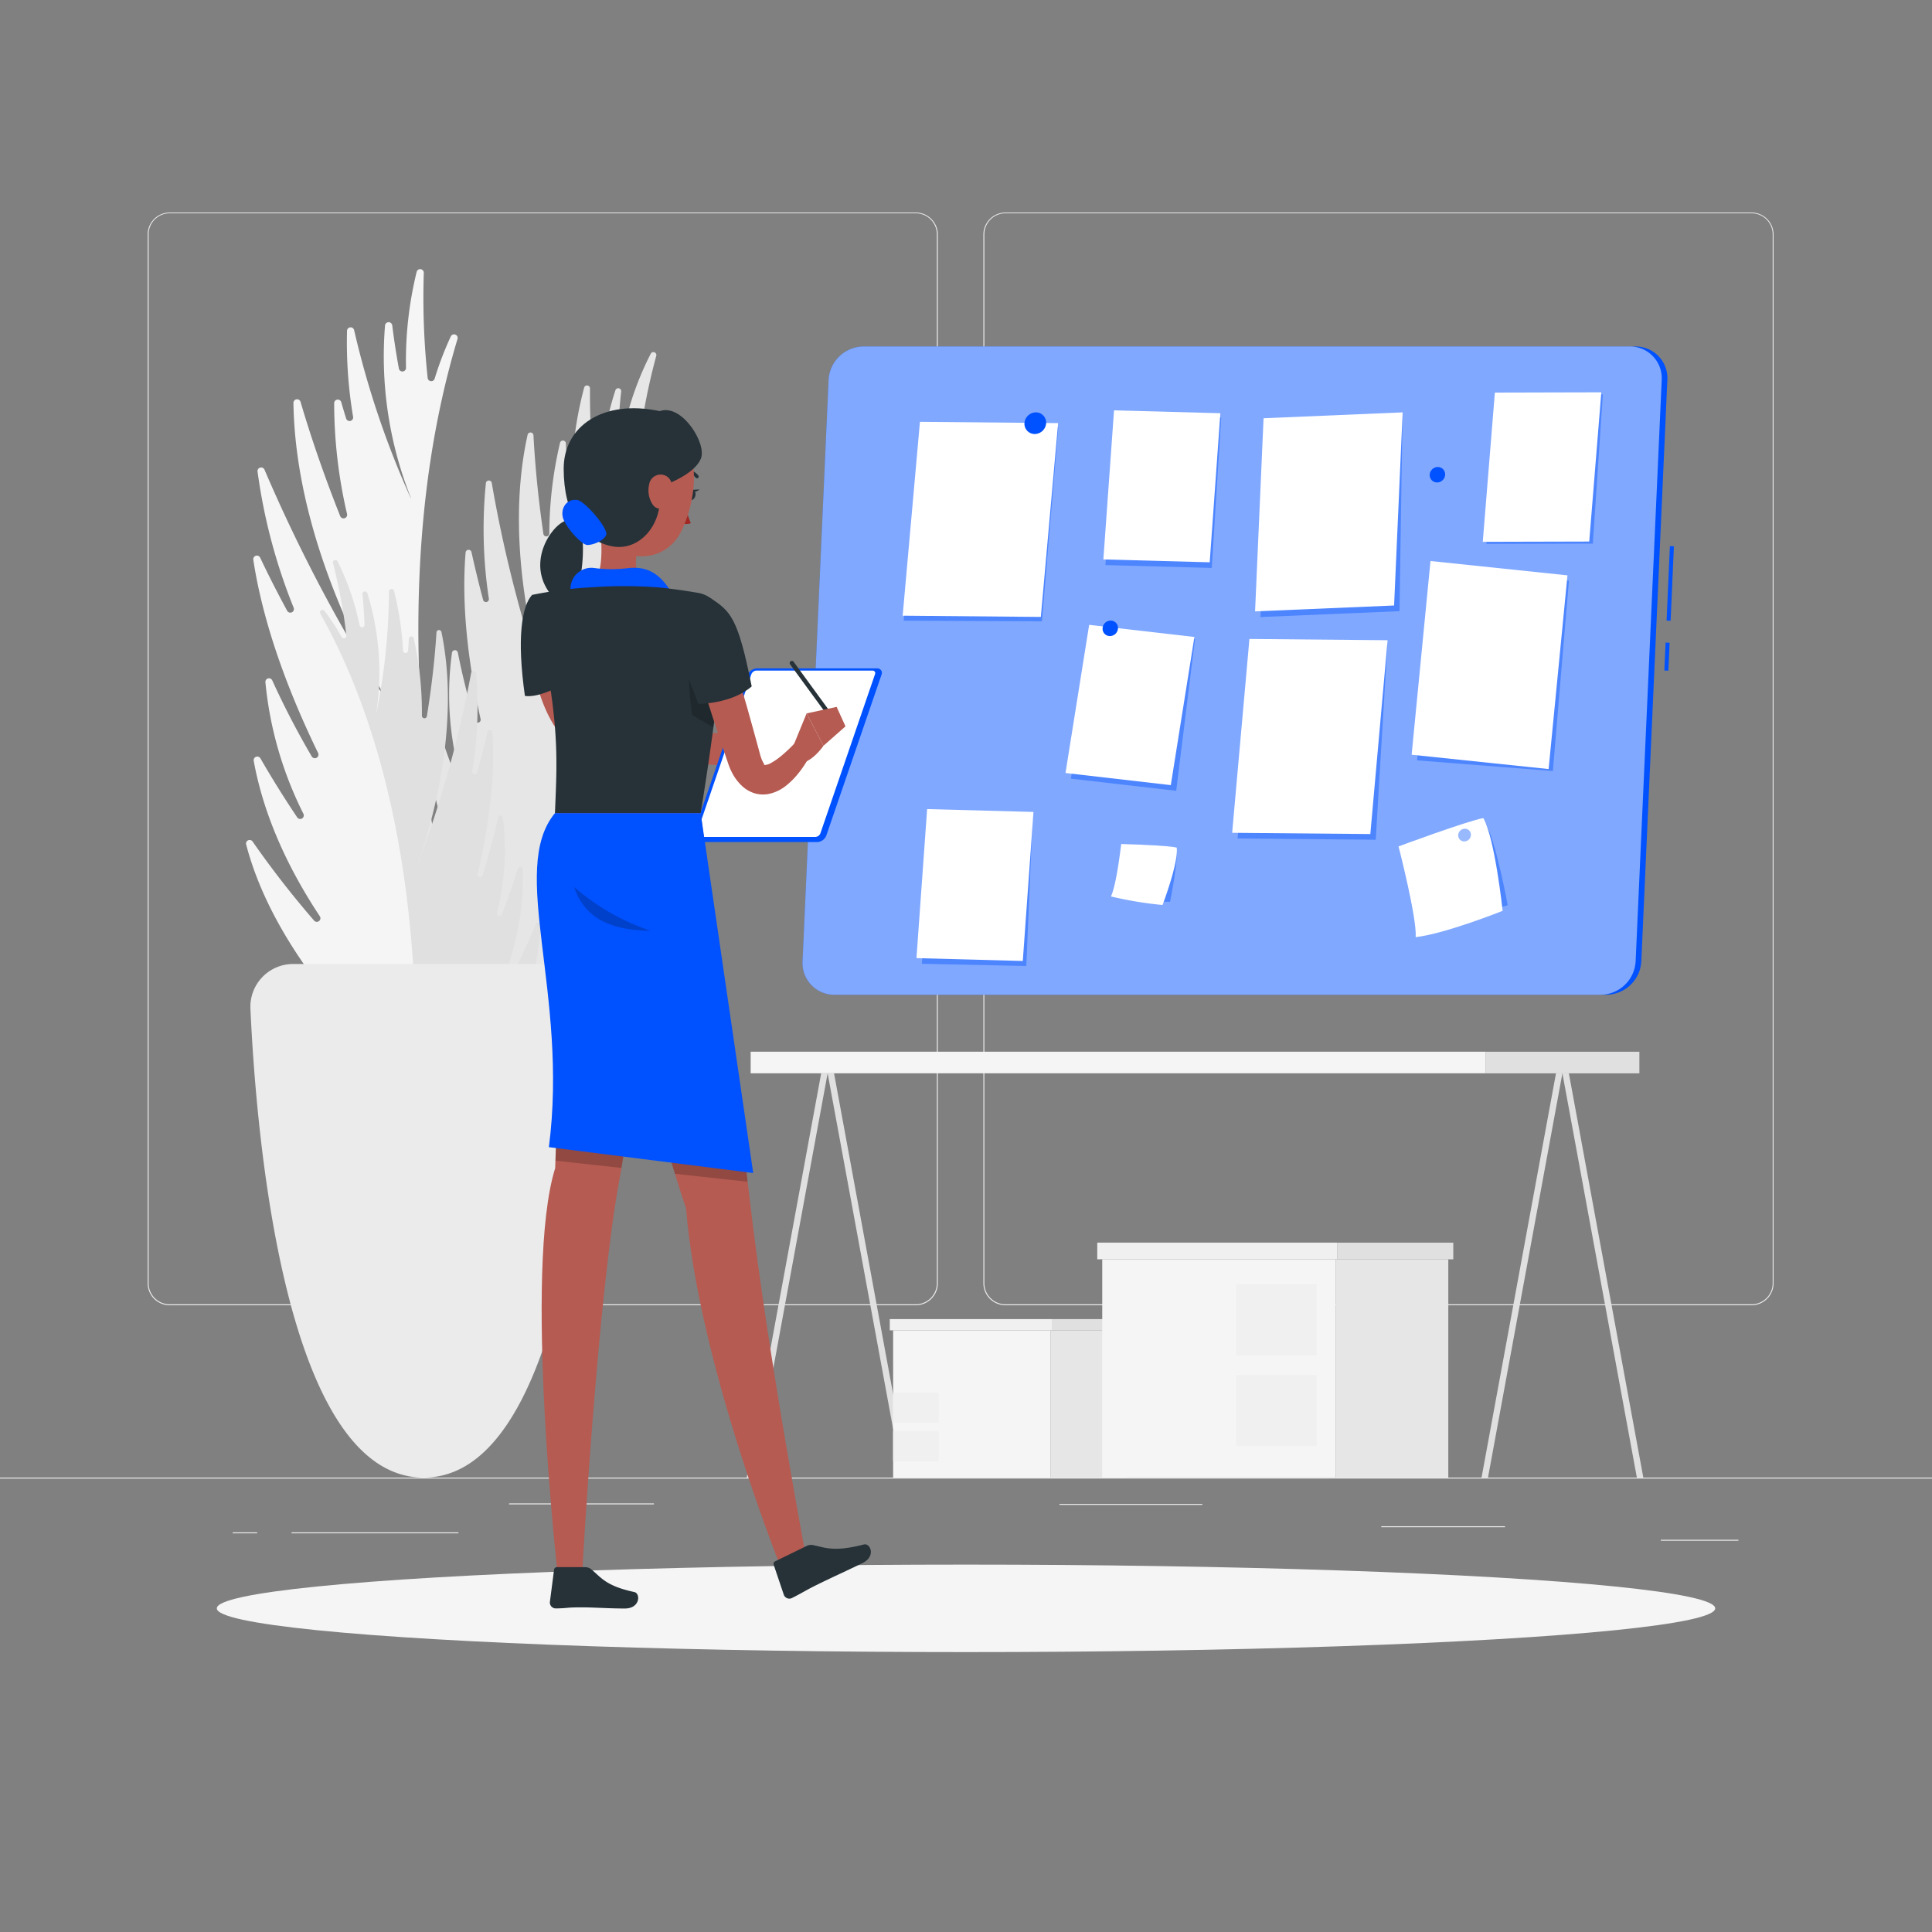 <svg xmlns="http://www.w3.org/2000/svg" viewBox="0 0 500 500"><rect x="0" y="0" width="500" height="500" fill="#808080" stroke="none"/><g id="freepik--background-complete--inject-66"><rect y="382.4" width="500" height="0.25" style="fill:#ebebeb"></rect><rect x="429.83" y="398.49" width="20.07" height="0.25" style="fill:#ebebeb"></rect><rect x="357.48" y="394.99" width="32.02" height="0.25" style="fill:#ebebeb"></rect><rect x="274.19" y="389.21" width="36.98" height="0.25" style="fill:#ebebeb"></rect><rect x="75.46" y="396.57" width="43.19" height="0.25" style="fill:#ebebeb"></rect><rect x="60.22" y="396.57" width="6.33" height="0.25" style="fill:#ebebeb"></rect><rect x="131.75" y="389.08" width="37.48" height="0.25" style="fill:#ebebeb"></rect><path d="M237,337.8H43.91a5.71,5.71,0,0,1-5.7-5.71V60.66A5.71,5.71,0,0,1,43.91,55H237a5.71,5.71,0,0,1,5.71,5.71V332.09A5.71,5.71,0,0,1,237,337.8ZM43.91,55.2a5.46,5.46,0,0,0-5.45,5.46V332.09a5.46,5.46,0,0,0,5.45,5.46H237a5.47,5.47,0,0,0,5.46-5.46V60.66A5.47,5.47,0,0,0,237,55.2Z" style="fill:#ebebeb"></path><path d="M453.31,337.8H260.21a5.72,5.72,0,0,1-5.71-5.71V60.66A5.72,5.72,0,0,1,260.21,55h193.1A5.71,5.71,0,0,1,459,60.66V332.09A5.71,5.71,0,0,1,453.31,337.8ZM260.21,55.2a5.47,5.47,0,0,0-5.46,5.46V332.09a5.47,5.47,0,0,0,5.46,5.46h193.1a5.47,5.47,0,0,0,5.46-5.46V60.66a5.47,5.47,0,0,0-5.46-5.46Z" style="fill:#ebebeb"></path><path d="M128,287.06c-9.81-31.68-33-121.34-9.62-199.26a.93.93,0,0,0-1.74-.67A83.31,83.31,0,0,0,112.49,98a.93.93,0,0,1-1.81-.17,196.36,196.36,0,0,1-1-27.22.94.94,0,0,0-1.85-.25,96.45,96.45,0,0,0-2.76,24.77.93.93,0,0,1-1.85.19c-.64-3.47-1.22-7.19-1.71-11.13a.94.94,0,0,0-1.86,0,99,99,0,0,0,6.67,44.61s0,.09,0,.14A232.61,232.61,0,0,1,91.65,85.45a.93.93,0,0,0-1.84.19,116.21,116.21,0,0,0,1.57,22.22.93.93,0,0,1-1.81.42c-.43-1.38-.85-2.77-1.25-4.2a.94.94,0,0,0-1.84.26A127.06,127.06,0,0,0,89.81,133a.93.93,0,0,1-1.77.56C84.48,124.59,80.9,114.6,77.78,104a.94.94,0,0,0-1.84.27C76.5,141,96.67,176,103.75,187.11v0a416.34,416.34,0,0,1-35.31-65.58.94.94,0,0,0-1.79.48A146.24,146.24,0,0,0,76,157.28a.93.93,0,0,1-1.68.79c-2.4-4.44-4.75-9-7-13.77a.94.94,0,0,0-1.77.54c2.63,17.26,9.4,34.88,16.8,50.09a.94.94,0,0,1-1.65.88,217.12,217.12,0,0,1-10.23-19.7.93.93,0,0,0-1.78.47,96,96,0,0,0,9.82,34,.93.93,0,0,1-1.61.93c-3.24-4.83-6.44-9.93-9.51-15.26a.94.94,0,0,0-1.73.64c2.71,14.92,9.41,28.62,17.11,40.24a.93.93,0,0,1-1.48,1.12,246.35,246.35,0,0,1-15.91-20.45.93.93,0,0,0-1.67.77c10.26,39.23,53.36,70.63,54.18,71.23l0,0,3.43,2.22A4.41,4.41,0,0,0,128,287.06Z" style="fill:#f5f5f5"></path><path d="M143.35,268.32c-1.81-27.15-3.29-103.11,30.16-160.87a.76.76,0,0,0-1.26-.86,67.21,67.21,0,0,0-5.34,7.87.77.77,0,0,1-1.42-.48,162,162,0,0,1,4.36-21.92.77.77,0,0,0-1.42-.55,79.08,79.08,0,0,0-6.91,19.24.76.76,0,0,1-1.51-.19c.15-2.89.39-6,.75-9.21a.77.77,0,0,0-1.5-.33,81.25,81.25,0,0,0-3.14,36.88.42.42,0,0,0,0,.1,190.35,190.35,0,0,1-3.43-37.49.77.77,0,0,0-1.51-.2,96.08,96.08,0,0,0-3,18,.77.77,0,0,1-1.53,0c-.08-1.18-.15-2.38-.2-3.59a.77.77,0,0,0-1.51-.14,103.78,103.78,0,0,0-2.78,23.49.77.77,0,0,1-1.53.1c-1.14-7.81-2.09-16.47-2.57-25.54a.77.77,0,0,0-1.51-.14C130,142,139.47,173.7,143,184v0a341.52,341.52,0,0,1-15.73-59,.77.77,0,0,0-1.52,0,120,120,0,0,0,.76,29.9.76.76,0,0,1-1.49.31c-1.07-4-2.07-8.12-3-12.32a.77.77,0,0,0-1.52.1c-1.18,14.27.88,29.62,3.89,43.16a.77.77,0,0,1-1.48.39,180,180,0,0,1-4.42-17.66.77.77,0,0,0-1.51,0,78.52,78.52,0,0,0,1.38,29,.77.77,0,0,1-1.47.44c-1.66-4.47-3.25-9.15-4.69-14a.77.77,0,0,0-1.5.18c-.67,12.43,2.07,24.63,6,35.37a.77.77,0,0,1-1.4.62,200.51,200.51,0,0,1-8.81-19.35.77.77,0,0,0-1.48.3c.73,33.26,29.17,66.51,29.71,67.14l0,0,2.32,2.42A3.62,3.62,0,0,0,143.35,268.32Z" style="fill:#e6e6e6"></path><path d="M106.61,295.76c1.86-23,4-87.5-23.7-136.93a.65.65,0,0,1,1.08-.72,57.24,57.24,0,0,1,4.44,6.75.65.65,0,0,0,1.21-.39,136.65,136.65,0,0,0-3.45-18.66.65.65,0,0,1,1.22-.45,67.35,67.35,0,0,1,5.64,16.42.65.65,0,0,0,1.29-.15c-.1-2.45-.27-5.08-.53-7.83a.65.65,0,0,1,1.27-.26,69.13,69.13,0,0,1,2.24,31.34l0,.09a162.38,162.38,0,0,0,3.35-31.78A.65.65,0,0,1,102,153a80.68,80.68,0,0,1,2.3,15.35.65.65,0,0,0,1.3,0c.09-1,.16-2,.21-3a.65.65,0,0,1,1.29-.11,88.6,88.6,0,0,1,2.09,20,.65.65,0,0,0,1.29.11c1.06-6.62,2-14,2.48-21.66a.65.65,0,0,1,1.29-.1c5.21,25.1-3.2,51.91-6.33,60.57v0a289.91,289.91,0,0,0,14-49.95.65.65,0,0,1,1.29.06,101.81,101.81,0,0,1-1,25.37.65.65,0,0,0,1.26.28c1-3.38,1.86-6.86,2.66-10.42a.65.65,0,0,1,1.29.1c.83,12.13-1.1,25.14-3.82,36.6a.65.65,0,0,0,1.26.35,153.78,153.78,0,0,0,4-14.94.65.65,0,0,1,1.28,0,66.67,66.67,0,0,1-1.51,24.62.65.65,0,0,0,1.24.39c1.46-3.77,2.87-7.73,4.15-11.82a.65.65,0,0,1,1.27.18c.42,10.55-2,20.88-5.53,29.95a.65.65,0,0,0,1.18.54,169.93,169.93,0,0,0,7.71-16.32.65.65,0,0,1,1.25.27c-1,28.23-25.55,56.12-26,56.65l0,0-2,2A3.08,3.08,0,0,1,106.61,295.76Z" style="fill:#e0e0e0"></path><path d="M75.88,249.48a11.07,11.07,0,0,0-11.07,11.57c1.47,32.34,8.79,121.35,44.84,121.35s43.37-89,44.84-121.35a11.08,11.08,0,0,0-11.07-11.57Z" style="fill:#ebebeb"></path><rect x="194.27" y="272.18" width="190.17" height="5.59" style="fill:#f5f5f5"></rect><rect x="384.44" y="272.18" width="39.83" height="5.59" transform="translate(808.71 549.96) rotate(180)" style="fill:#e0e0e0"></rect><polygon points="404.35 277.77 402.69 277.77 383.42 382.4 385.09 382.4 404.35 277.77" style="fill:#e0e0e0"></polygon><polygon points="404.35 277.77 406.02 277.77 425.29 382.4 423.62 382.4 404.35 277.77" style="fill:#e0e0e0"></polygon><polygon points="214.19 277.77 212.52 277.77 193.25 382.4 194.92 382.4 214.19 277.77" style="fill:#e0e0e0"></polygon><polygon points="214.19 277.77 215.85 277.77 235.12 382.4 233.46 382.4 214.19 277.77" style="fill:#e0e0e0"></polygon><rect x="271.9" y="344.29" width="19.66" height="38.11" style="fill:#e6e6e6"></rect><rect x="231.14" y="344.29" width="40.76" height="38.11" transform="translate(503.04 726.69) rotate(180)" style="fill:#f5f5f5"></rect><rect x="231.14" y="360.44" width="11.8" height="7.79" style="fill:#f0f0f0"></rect><rect x="231.14" y="370.38" width="11.8" height="7.79" style="fill:#f0f0f0"></rect><rect x="272.2" y="341.38" width="20.22" height="2.91" style="fill:#e0e0e0"></rect><rect x="230.27" y="341.38" width="41.93" height="2.91" transform="translate(502.47 685.67) rotate(180)" style="fill:#f0f0f0"></rect><rect x="345.68" y="325.91" width="29.14" height="56.49" style="fill:#e6e6e6"></rect><rect x="285.26" y="325.91" width="60.42" height="56.49" transform="translate(630.94 708.3) rotate(180)" style="fill:#f5f5f5"></rect><rect x="319.89" y="332.37" width="20.88" height="18.4" style="fill:#f0f0f0"></rect><rect x="319.89" y="355.87" width="20.88" height="18.4" style="fill:#f0f0f0"></rect><rect x="346.13" y="321.6" width="29.98" height="4.31" style="fill:#e0e0e0"></rect><rect x="283.98" y="321.6" width="62.15" height="4.31" transform="translate(630.1 647.5) rotate(180)" style="fill:#f0f0f0"></rect></g><g id="freepik--Shadow--inject-66"><ellipse id="freepik--path--inject-66" cx="250" cy="416.24" rx="193.89" ry="11.32" style="fill:#f5f5f5"></ellipse></g><g id="freepik--Notes--inject-66"><rect x="427.8" y="169.42" width="7.23" height="1.04" transform="translate(242.52 593.4) rotate(-87.46)" style="fill:#0051FF"></rect><rect x="422.62" y="150.47" width="19.29" height="1.04" transform="translate(262.26 576.14) rotate(-87.46)" style="fill:#0051FF"></rect><path d="M415.75,257.44H215.94a8.2,8.2,0,0,1-8.24-8.63L214.44,98.3a9.14,9.14,0,0,1,9-8.63H423.27a8.19,8.19,0,0,1,8.24,8.63l-6.74,150.51A9.15,9.15,0,0,1,415.75,257.44Z" style="fill:#0051FF"></path><path d="M414.28,257.44H215.94a8.2,8.2,0,0,1-8.24-8.63L214.44,98.3a9.14,9.14,0,0,1,9-8.63H421.8a8.21,8.21,0,0,1,8.25,8.63L423.3,248.81A9.15,9.15,0,0,1,414.28,257.44Z" style="fill:#fff;opacity:0.5"></path><polygon points="356.04 217.32 320.28 217 324.75 166.83 359.06 166.83 356.04 217.32" style="fill:#0051FF;opacity:0.4"></polygon><polygon points="269.65 160.79 233.88 160.63 238.12 110.46 273.89 110.62 269.65 160.79" style="fill:#0051FF;opacity:0.4"></polygon><polygon points="362.19 158.17 326.21 159.69 328.42 109.7 362.96 108.24 362.19 158.17" style="fill:#0051FF;opacity:0.4"></polygon><polygon points="401.88 199.54 366.73 196.78 371.61 146.66 406.04 150.26 401.88 199.54" style="fill:#0051FF;opacity:0.4"></polygon><polygon points="313.6 146.98 286.08 146.24 288.85 107.67 316.05 108.08 313.6 146.98" style="fill:#0051FF;opacity:0.4"></polygon><polygon points="265.61 250 238.58 249.43 241.34 210.85 267.3 210.36 265.61 250" style="fill:#0051FF;opacity:0.4"></polygon><polygon points="412.22 140.69 384.67 140.76 387.8 102.15 414.82 102.08 412.22 140.69" style="fill:#0051FF;opacity:0.4"></polygon><polygon points="277.15 201.52 304.4 204.66 309.27 165.36 283.27 163.18 277.15 201.52" style="fill:#0051FF;opacity:0.4"></polygon><polygon points="354.64 215.85 318.88 215.53 323.35 165.36 359.11 165.69 354.64 215.85" style="fill:#fff"></polygon><polygon points="269.37 159.66 233.61 159.34 238.08 109.17 273.84 109.5 269.37 159.66" style="fill:#fff"></polygon><polygon points="360.79 156.7 324.81 158.22 327.01 108.24 363 106.72 360.79 156.7" style="fill:#fff"></polygon><polygon points="400.78 199.03 365.33 195.32 370.21 145.19 405.66 148.9 400.78 199.03" style="fill:#fff"></polygon><polygon points="313.07 145.52 285.55 144.78 288.31 106.2 315.83 106.94 313.07 145.52" style="fill:#fff"></polygon><polygon points="264.7 248.7 237.18 247.96 239.94 209.39 267.46 210.13 264.7 248.7" style="fill:#fff"></polygon><polygon points="411.29 140.15 383.74 140.22 386.87 101.6 414.42 101.53 411.29 140.15" style="fill:#fff"></polygon><polygon points="275.75 200.05 303 203.19 309.11 164.85 281.87 161.71 275.75 200.05" style="fill:#fff"></polygon><path d="M290.16,218.42S290,228.89,288.5,232c4.89,1.4,14.32,1.38,14.32,1.38s2.06-10.07,1.72-14C301.73,218.71,290.16,218.42,290.16,218.42Z" style="fill:#0051FF;opacity:0.4"></path><path d="M290.16,218.42S289,228.87,287.51,232a96.68,96.68,0,0,0,13.35,2.21s4.16-10.87,3.68-14.86C301.73,218.71,290.16,218.42,290.16,218.42Z" style="fill:#fff"></path><path d="M363.79,220.13s5.67,14.34,5.35,19.4c7.68-.86,21.05-5.27,21.05-5.27s-2.86-15.79-5.61-21C380.28,214,363.79,220.13,363.79,220.13Z" style="fill:#0051FF;opacity:0.4"></path><path d="M361.94,219.05s4.76,18.42,4.44,23.48c7.68-.87,22.5-6.81,22.5-6.81s-2-18.82-5-24C379.62,212.49,361.94,219.05,361.94,219.05Z" style="fill:#fff"></path><path d="M380.67,216.12a1.73,1.73,0,0,1-1.72,1.64,1.55,1.55,0,0,1-1.57-1.64,1.74,1.74,0,0,1,1.72-1.65A1.56,1.56,0,0,1,380.67,216.12Z" style="fill:#0051FF;opacity:0.4"></path><path d="M270.74,109.52a3,3,0,0,1-2.93,2.8,2.65,2.65,0,0,1-2.68-2.8,3,3,0,0,1,2.93-2.8A2.66,2.66,0,0,1,270.74,109.52Z" style="fill:#0051FF"></path><path d="M289.33,162.61a2.1,2.1,0,0,1-2.08,2,1.88,1.88,0,0,1-1.9-2,2.1,2.1,0,0,1,2.08-2A1.88,1.88,0,0,1,289.33,162.61Z" style="fill:#0051FF"></path><path d="M374,122.86a2.12,2.12,0,0,1-2.08,2,1.9,1.9,0,0,1-1.91-2,2.11,2.11,0,0,1,2.08-2A1.9,1.9,0,0,1,374,122.86Z" style="fill:#0051FF"></path></g><g id="freepik--Character--inject-66"><path d="M154.65,132.74c1.08,5.51,2.15,15.6-1.7,19.28a28,28,0,0,0,13.28,11.21c7.37-4.61,3.84-11.21,3.84-11.21-6.14-1.47-6-6-4.91-10.31Z" style="fill:#b55b52"></path><path d="M147.34,134.62c-4.53-.46-18,18.57,8.08,27.06-4.24-3.93-6.35-7.74-5.24-12.24a38.77,38.77,0,0,0,.54-10.58S152.27,135.12,147.34,134.62Z" style="fill:#263238"></path><path d="M150.1,157.77a11.79,11.79,0,0,1-2.16-3.6A5.42,5.42,0,0,1,153.8,147a32.82,32.82,0,0,0,8.47.06c6.38-.79,9.72,2.42,13.17,9.3h0s-1.61,3-6.44,4.17S150.1,157.77,150.1,157.77Z" style="fill:#0051FF"></path><path d="M178.22,127.88c-.17.73.07,1.41.55,1.52s1-.38,1.18-1.11-.07-1.41-.55-1.52S178.4,127.15,178.22,127.88Z" style="fill:#263238"></path><path d="M179.18,126.76l1.87-.09S179.83,127.82,179.18,126.76Z" style="fill:#263238"></path><path d="M180.36,123.78a.44.44,0,0,0,.36-.72,4.36,4.36,0,0,0-3.67-1.62.44.44,0,0,0-.39.49.45.45,0,0,0,.49.39,3.47,3.47,0,0,1,2.9,1.31A.46.46,0,0,0,180.36,123.78Z" style="fill:#263238"></path><path d="M177.31,130.11a19.92,19.92,0,0,0,1.48,5.28,3.23,3.23,0,0,1-2.71-.14Z" style="fill:#a02724"></path><path d="M154.37,119c-1.6,9.08-2.47,12.88.94,18.56,5.13,8.54,16.62,8.52,20.91.11,3.85-7.57,5.83-21.14-2.07-26.8A12.57,12.57,0,0,0,154.37,119Z" style="fill:#b55b52"></path><path d="M170.5,126.2c2.75-1.12,9.29-3.6,10.89-7.51s-5-14.35-10.64-12.29c-14.69-3.13-24.93,3.9-24.87,15,.06,11.6,4.67,18.2,12.23,19.92S172.24,135.12,170.5,126.2Z" style="fill:#263238"></path><path d="M149.39,129.39c-3-.41-4.6,2.63-3.51,5.15s4.73,6.51,6.13,6.51,4.17-1,4.87-2.57S151.41,129.68,149.39,129.39Z" style="fill:#0051FF"></path><path d="M168,125.36a6.68,6.68,0,0,0,.82,5.07c1.25,2,3.46,1.27,4.44-.75.88-1.81,1.28-5-.61-6.34A3,3,0,0,0,168,125.36Z" style="fill:#b55b52"></path><path d="M146.93,161.28c0,.37,0,1,0,1.49v1.62q0,1.63.15,3.27a54.6,54.6,0,0,0,.84,6.43,31.55,31.55,0,0,0,4.5,11.42c.82,1.06.5.89,1.2,1.37A11.15,11.15,0,0,0,156,188a44.18,44.18,0,0,0,6.3,1.63c4.45.84,9.16,1.42,13.78,1.89l.13,4.71a80.91,80.91,0,0,1-14.78.57,42,42,0,0,1-7.72-1.08,19.89,19.89,0,0,1-4.23-1.54,11.34,11.34,0,0,1-2.33-1.62c-.2-.18-.4-.39-.6-.6l-.37-.43-.68-.81a31.83,31.83,0,0,1-4.26-7.06,40.68,40.68,0,0,1-2.5-7.57,52.35,52.35,0,0,1-1.21-7.71c-.09-1.29-.15-2.58-.17-3.88,0-.65,0-1.3,0-1.95s.05-1.26.12-2.09Z" style="fill:#b55b52"></path><path d="M175.79,191.17l9.91-1.56-4.88,8.08s-6-.25-7.64-3.72Z" style="fill:#b55b52"></path><polygon points="190.6 192.33 190.63 198.34 180.82 197.69 185.7 189.61 190.6 192.33" style="fill:#b55b52"></polygon><path d="M211.49,217.92h-31a1.18,1.18,0,0,1-1.23-1.63l14.31-41.69a2.6,2.6,0,0,1,2.34-1.62h31a1.17,1.17,0,0,1,1.23,1.62l-14.31,41.69A2.63,2.63,0,0,1,211.49,217.92Z" style="fill:#0051FF"></path><path d="M210.94,216.6H181a.65.65,0,0,1-.68-.91l14.14-41.23a1.48,1.48,0,0,1,1.31-.91h30a.66.66,0,0,1,.69.91l-14.15,41.23A1.48,1.48,0,0,1,210.94,216.6Z" style="fill:#fff"></path><path d="M137.67,154l10,4.05,5.33,5.91.69,8.15s-11.65,8.84-17.84,8C133.71,165.13,135.05,156.89,137.67,154Z" style="fill:#263238"></path><path d="M186.86,160.61c.15,6.73-.8,20.74-5.53,49.83H143.62c.63-15.35,1.38-25-6-56.46A103.77,103.77,0,0,1,153,152a119.16,119.16,0,0,1,17.12,0c3.69.34,7.63.93,10.63,1.45A7.39,7.39,0,0,1,186.86,160.61Z" style="fill:#263238"></path><path d="M179.49,163.23l6.71,10.93c-.35,3.89-.86,8.55-1.59,14.12l-5.5-3.25C176.86,168.49,179.49,163.23,179.49,163.23Z" style="opacity:0.2"></path><path d="M187.48,163.41q2.09,6.57,4,13.2l1.92,6.63,1.85,6.65.91,3.33.45,1.67a12,12,0,0,0,.38,1.26,7.53,7.53,0,0,0,.75,1.56c.07.1.06.12,0,.15s-.07.09.05.11a3.13,3.13,0,0,0,1.67-.47,15.33,15.33,0,0,0,2.34-1.56c.8-.64,1.59-1.34,2.37-2.08s1.55-1.57,2.25-2.31l4,2.52a31.45,31.45,0,0,1-1.84,3.29,26,26,0,0,1-2.23,3.1,19.21,19.21,0,0,1-2.94,2.89,10.51,10.51,0,0,1-4.68,2.16,7.64,7.64,0,0,1-3.37-.19,8.26,8.26,0,0,1-2.95-1.58,12.51,12.51,0,0,1-3.13-4.12,15.12,15.12,0,0,1-.82-2l-.56-1.65-1.12-3.29-2.19-6.6-2.11-6.63c-1.43-4.42-2.78-8.86-4.08-13.31Z" style="fill:#b55b52"></path><path d="M177.24,161c1.59-3.8,6.57-6.25,6.57-6.25,5.36,3.49,7.17,5.14,10.73,22.89-5.19,4.54-13.79,4.54-13.79,4.54l-4.64-12S175.65,164.83,177.24,161Z" style="fill:#263238"></path><path d="M205.19,193.31l3.56-8.68,4.36,8.37s-3.3,5-7.14,4.6Z" style="fill:#b55b52"></path><path d="M215.32,186.38a.53.53,0,0,1-.45-.23l-10.39-14.22a.57.57,0,0,1,.13-.79.56.56,0,0,1,.78.13l10.38,14.22a.55.55,0,0,1-.45.89Z" style="fill:#263238"></path><polygon points="216.52 182.94 218.81 187.98 213.11 193 208.75 184.63 216.52 182.94" style="fill:#b55b52"></polygon><path d="M181.33,210.44s9.42,71.29,12.64,99.43c4.75,41.56,15.36,97,15.36,97L203,408s-22.12-54.25-25.46-95.33C167.05,282.41,152,210.44,152,210.44Z" style="fill:#b55b52"></path><path d="M208.82,400.06l-8.19,4a.74.74,0,0,0-.4.9l2.64,7.82a1.53,1.53,0,0,0,2.13.77c3.36-1.71,3.37-1.94,7.64-4,2.63-1.29,6.9-3.24,10.53-5s2.07-5.27.4-4.84c-7.48,1.94-9.83.89-13,.19A2.62,2.62,0,0,0,208.82,400.06Z" style="fill:#263238"></path><path d="M171.48,210.44s-6.12,67.52-11.27,95.37c-5.41,29.25-9.45,98.95-9.51,101.08h-6.43s-8.8-78.35-.59-104.57c1.36-32-.06-91.88-.06-91.88Z" style="fill:#b55b52"></path><path d="M151.46,405.58h-7.32a.74.74,0,0,0-.75.64l-1.08,8.37a1.53,1.53,0,0,0,1.53,1.67c3.68-.06,2.21-.28,6.86-.28,2.86,0,7,.3,11,.3s4.11-3.91,2.46-4.26c-7.4-1.59-8.59-3.78-11.11-5.86A2.47,2.47,0,0,0,151.46,405.58Z" style="fill:#263238"></path><path d="M143.76,300.38l17.07,1.88c.69-4.08,1.4-8.79,2.09-13.87l-18.81-1.93C144,291.41,143.92,296.12,143.76,300.38Z" style="opacity:0.2"></path><path d="M191.74,291.35l-21.24-2.18c1.4,5.21,2.8,10.14,4.15,14.6l18.84,2.06C193,301.6,192.4,296.68,191.74,291.35Z" style="opacity:0.2"></path><path d="M181.33,210.44l13.6,93.14-52.88-6.7c5.16-39.87-10.51-71.84,1.57-86.44Z" style="fill:#0051FF"></path><path d="M148.58,229.55a58.91,58.91,0,0,0,19.74,11.33C156.44,240.75,150.93,236.53,148.58,229.55Z" style="opacity:0.2"></path></g></svg>